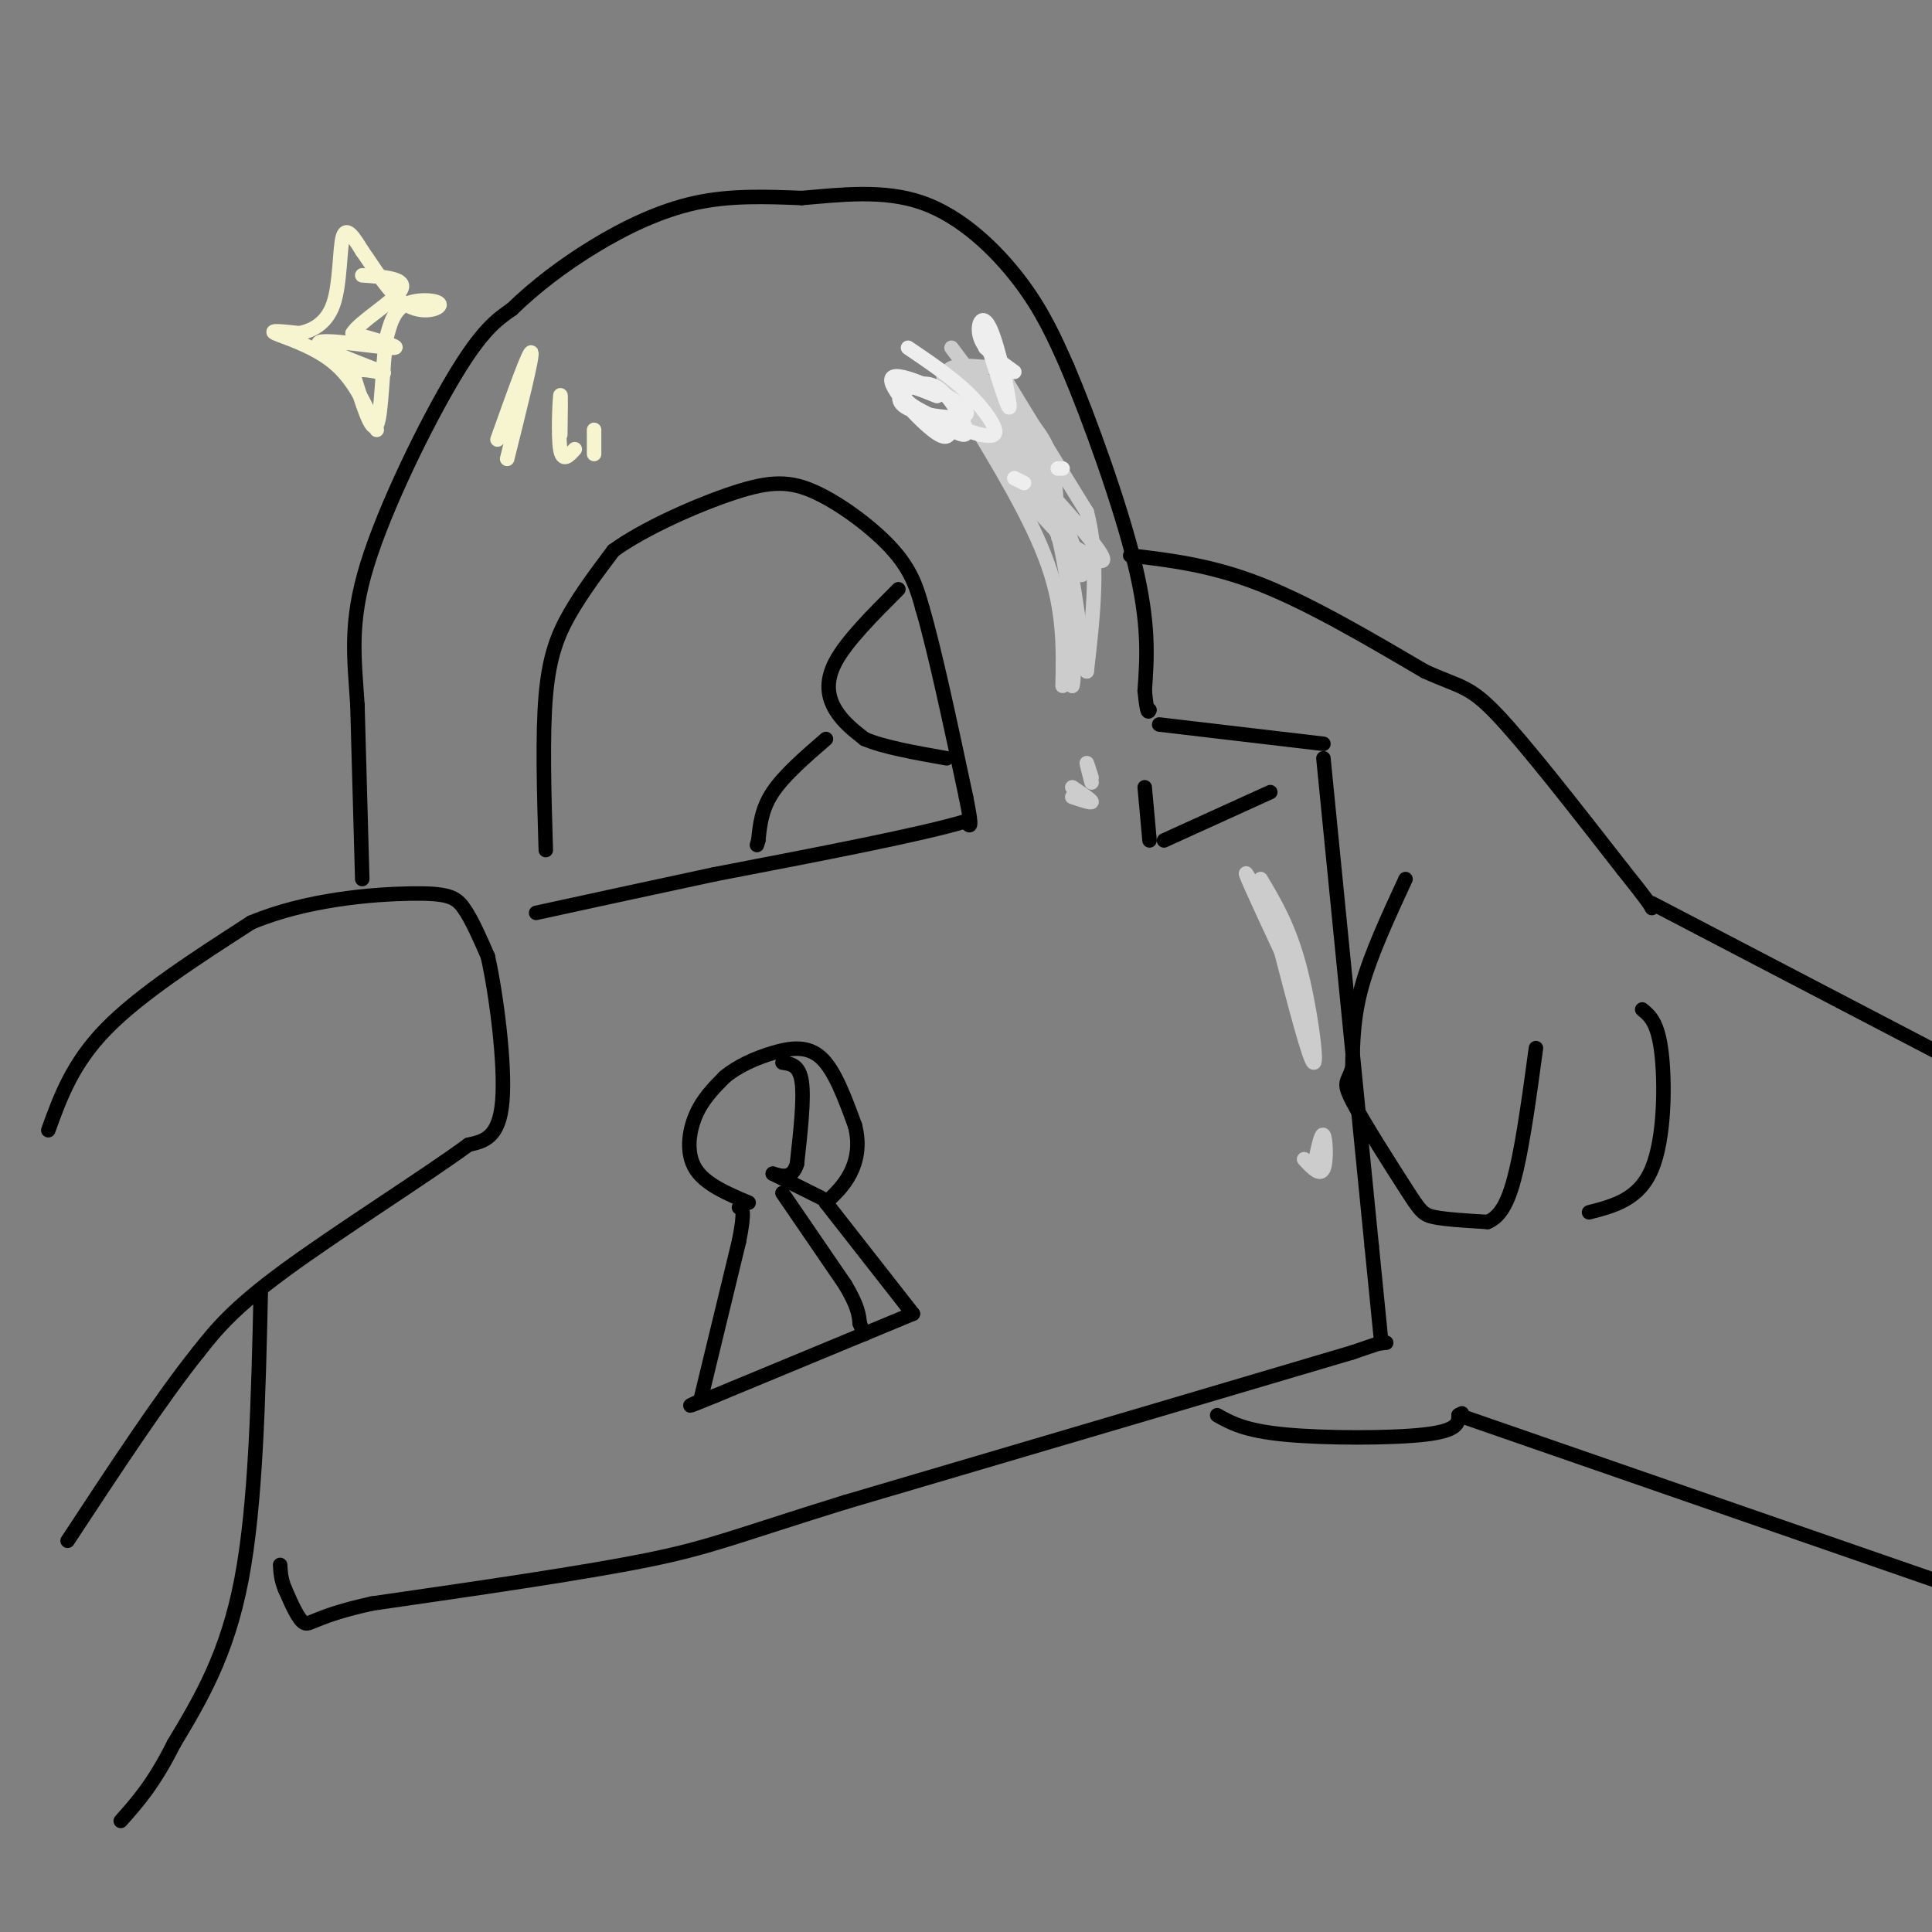 <svg viewBox='0 0 400 400' version='1.1' xmlns='http://www.w3.org/2000/svg' xmlns:xlink='http://www.w3.org/1999/xlink'><rect x="0" y="0" width="400" height="400" fill="#808080" stroke="none"/><g fill='none' stroke='#000000' stroke-width='3' stroke-linecap='round' stroke-linejoin='round'><path d='M10,234c2.500,-6.917 5.000,-13.833 12,-21c7.000,-7.167 18.500,-14.583 30,-22'/><path d='M52,191c11.512,-4.821 25.292,-5.875 33,-6c7.708,-0.125 9.345,0.679 11,3c1.655,2.321 3.327,6.161 5,10'/><path d='M101,198c1.756,7.822 3.644,22.378 3,30c-0.644,7.622 -3.822,8.311 -7,9'/><path d='M97,237c-8.733,6.422 -27.067,17.978 -38,26c-10.933,8.022 -14.467,12.511 -18,17'/><path d='M41,280c-7.500,9.333 -17.250,24.167 -27,39'/><path d='M54,267c-0.500,22.167 -1.000,44.333 -4,60c-3.000,15.667 -8.500,24.833 -14,34'/><path d='M36,361c-4.167,8.333 -7.583,12.167 -11,16'/><path d='M75,182c0.000,0.000 -1.000,-36.000 -1,-36'/><path d='M74,146c-0.631,-9.976 -1.708,-16.917 2,-29c3.708,-12.083 12.202,-29.310 18,-39c5.798,-9.690 8.899,-11.845 12,-14'/><path d='M106,64c4.714,-4.583 10.500,-9.042 17,-13c6.500,-3.958 13.714,-7.417 21,-9c7.286,-1.583 14.643,-1.292 22,-1'/><path d='M166,41c7.988,-0.667 16.958,-1.833 25,1c8.042,2.833 15.155,9.667 20,16c4.845,6.333 7.423,12.167 10,18'/><path d='M221,76c4.578,10.756 11.022,28.644 14,41c2.978,12.356 2.489,19.178 2,26'/><path d='M237,143c0.500,5.000 0.750,4.500 1,4'/><path d='M113,176c-0.356,-11.911 -0.711,-23.822 0,-32c0.711,-8.178 2.489,-12.622 5,-17c2.511,-4.378 5.756,-8.689 9,-13'/><path d='M127,114c6.260,-4.576 17.410,-9.515 25,-12c7.590,-2.485 11.620,-2.515 17,0c5.380,2.515 12.108,7.576 16,12c3.892,4.424 4.946,8.212 6,12'/><path d='M191,126c2.500,8.500 5.750,23.750 9,39'/><path d='M200,165c1.500,7.333 0.750,6.167 0,5'/><path d='M200,170c-8.667,2.667 -30.333,6.833 -52,11'/><path d='M148,181c-14.833,3.167 -25.917,5.583 -37,8'/><path d='M240,150c0.000,0.000 34.000,4.000 34,4'/><path d='M274,157c0.000,0.000 10.000,101.000 10,101'/><path d='M284,258c2.000,20.167 2.000,20.083 2,20'/><path d='M286,278c0.000,0.000 0.100,0.100 0.1,0.1'/><path d='M287,278c0.000,0.000 -1.000,0.000 -1,0'/><path d='M286,278c-1.167,0.333 -3.583,1.167 -6,2'/><path d='M280,280c-18.500,5.500 -61.750,18.250 -105,31'/><path d='M175,311c-22.911,7.089 -27.689,9.311 -41,12c-13.311,2.689 -35.156,5.844 -57,9'/><path d='M77,332c-11.800,2.600 -12.800,4.600 -14,4c-1.200,-0.600 -2.600,-3.800 -4,-7'/><path d='M59,329c-0.833,-2.000 -0.917,-3.500 -1,-5'/><path d='M263,164c0.000,0.000 -22.000,10.000 -22,10'/><path d='M237,163c0.000,0.000 1.000,11.000 1,11'/><path d='M155,249c-4.511,-1.911 -9.022,-3.822 -11,-7c-1.978,-3.178 -1.422,-7.622 0,-11c1.422,-3.378 3.711,-5.689 6,-8'/><path d='M150,223c2.679,-2.262 6.375,-3.917 10,-5c3.625,-1.083 7.179,-1.595 10,1c2.821,2.595 4.911,8.298 7,14'/><path d='M177,233c1.089,4.133 0.311,7.467 -1,10c-1.311,2.533 -3.156,4.267 -5,6'/><path d='M171,249c0.000,0.000 18.000,23.000 18,23'/><path d='M189,272c0.000,0.000 -41.000,17.000 -41,17'/><path d='M148,289c-7.333,3.000 -5.167,2.000 -3,1'/><path d='M145,290c0.000,0.000 8.000,-33.000 8,-33'/><path d='M153,257c1.333,-6.667 0.667,-6.833 0,-7'/><path d='M162,220c1.750,0.250 3.500,0.500 4,4c0.500,3.500 -0.250,10.250 -1,17'/><path d='M165,241c-1.000,3.167 -3.000,2.583 -5,2'/><path d='M160,243c0.000,0.000 10.000,5.000 10,5'/><path d='M162,247c0.000,0.000 13.000,19.000 13,19'/><path d='M175,266c2.667,4.500 2.833,6.250 3,8'/><path d='M178,274c0.667,1.667 0.833,1.833 1,2'/><path d='M179,276c0.167,0.333 0.083,0.167 0,0'/><path d='M234,115c8.417,1.000 16.833,2.000 27,6c10.167,4.000 22.083,11.000 34,18'/><path d='M295,139c7.467,3.378 9.133,2.822 15,9c5.867,6.178 15.933,19.089 26,32'/><path d='M336,180c5.333,6.667 5.667,7.333 6,8'/><path d='M186,122c-5.356,5.356 -10.711,10.711 -13,15c-2.289,4.289 -1.511,7.511 0,10c1.511,2.489 3.756,4.244 6,6'/><path d='M179,153c3.833,1.667 10.417,2.833 17,4'/><path d='M171,153c-4.333,3.750 -8.667,7.500 -11,11c-2.333,3.500 -2.667,6.750 -3,10'/><path d='M157,174c-0.500,1.667 -0.250,0.833 0,0'/><path d='M291,182c-3.583,7.750 -7.167,15.500 -9,22c-1.833,6.500 -1.917,11.750 -2,17'/><path d='M280,221c-0.915,3.217 -2.204,2.759 0,7c2.204,4.241 7.901,13.180 11,18c3.099,4.820 3.600,5.520 6,6c2.400,0.480 6.700,0.740 11,1'/><path d='M308,253c2.867,-1.178 4.533,-4.622 6,-11c1.467,-6.378 2.733,-15.689 4,-25'/><path d='M329,251c5.178,-1.333 10.356,-2.667 13,-9c2.644,-6.333 2.756,-17.667 2,-24c-0.756,-6.333 -2.378,-7.667 -4,-9'/><path d='M342,187c0.000,0.000 69.000,36.000 69,36'/><path d='M252,293c2.844,1.600 5.689,3.200 14,4c8.311,0.800 22.089,0.800 29,0c6.911,-0.800 6.956,-2.400 7,-4'/><path d='M302,293c1.167,-0.667 0.583,-0.333 0,0'/><path d='M302,293c0.000,0.000 101.000,35.000 101,35'/></g>
<g fill='none' stroke='#CCCCCC' stroke-width='3' stroke-linecap='round' stroke-linejoin='round'><path d='M197,72c8.417,11.167 16.833,22.333 21,34c4.167,11.667 4.083,23.833 4,36'/><path d='M222,142c0.711,-0.844 0.489,-20.956 -4,-35c-4.489,-14.044 -13.244,-22.022 -22,-30'/><path d='M196,77c4.667,2.583 9.333,5.167 13,10c3.667,4.833 6.333,11.917 9,19'/><path d='M226,162c-0.500,-1.917 -1.000,-3.833 -1,-4c0.000,-0.167 0.500,1.417 1,3'/><path d='M220,142c0.167,-7.750 0.333,-15.500 -3,-25c-3.333,-9.500 -10.167,-20.750 -17,-32'/><path d='M200,85c-4.512,-7.405 -7.292,-9.917 -1,-3c6.292,6.917 21.655,23.262 27,30c5.345,6.738 0.673,3.869 -4,1'/><path d='M222,113c-2.833,-2.167 -7.917,-8.083 -13,-14'/><path d='M261,182c2.889,4.844 5.778,9.689 8,18c2.222,8.311 3.778,20.089 3,20c-0.778,-0.089 -3.889,-12.044 -7,-24'/><path d='M265,196c-3.133,-8.133 -7.467,-16.467 -7,-15c0.467,1.467 5.733,12.733 11,24'/><path d='M272,242c0.756,-3.778 1.511,-7.556 2,-7c0.489,0.556 0.711,5.444 0,7c-0.711,1.556 -2.356,-0.222 -4,-2'/><path d='M222,163c2.000,1.333 4.000,2.667 4,3c0.000,0.333 -2.000,-0.333 -4,-1'/><path d='M217,99c3.667,9.667 7.333,19.333 7,20c-0.333,0.667 -4.667,-7.667 -9,-16'/><path d='M215,103c-4.667,-6.667 -11.833,-15.333 -19,-24'/><path d='M196,79c-1.238,-4.321 5.167,-3.125 8,-3c2.833,0.125 2.095,-0.821 5,4c2.905,4.821 9.452,15.411 16,26'/><path d='M225,106c2.667,9.833 1.333,21.417 0,33'/><path d='M225,139c-0.800,-2.022 -2.800,-23.578 -7,-37c-4.200,-13.422 -10.600,-18.711 -17,-24'/><path d='M201,78c-0.488,-2.405 6.792,3.583 11,8c4.208,4.417 5.345,7.262 6,11c0.655,3.738 0.827,8.369 1,13'/><path d='M219,110c0.167,2.167 0.083,1.083 0,0'/></g>
<g fill='none' stroke='#EEEEEE' stroke-width='3' stroke-linecap='round' stroke-linejoin='round'><path d='M188,72c4.333,2.933 8.667,5.867 12,9c3.333,3.133 5.667,6.467 6,8c0.333,1.533 -1.333,1.267 -3,1'/><path d='M203,90c-3.562,-0.979 -10.965,-3.928 -14,-6c-3.035,-2.072 -1.700,-3.267 0,-4c1.700,-0.733 3.765,-1.005 6,1c2.235,2.005 4.638,6.287 5,8c0.362,1.713 -1.319,0.856 -3,0'/><path d='M197,89c-0.596,0.777 -0.585,2.719 -4,0c-3.415,-2.719 -10.256,-10.100 -8,-11c2.256,-0.900 13.607,4.681 15,7c1.393,2.319 -7.174,1.377 -11,0c-3.826,-1.377 -2.913,-3.188 -2,-5'/><path d='M187,80c0.833,-0.500 3.917,0.750 7,2'/><path d='M210,77c-3.042,-2.190 -6.083,-4.381 -7,-7c-0.917,-2.619 0.292,-5.667 2,-2c1.708,3.667 3.917,14.048 4,16c0.083,1.952 -1.958,-4.524 -4,-11'/><path d='M205,73c-0.833,-2.000 -0.917,-1.500 -1,-1'/><path d='M210,99c0.000,0.000 2.000,1.000 2,1'/><path d='M219,97c0.000,0.000 1.000,0.000 1,0'/></g>
<g fill='none' stroke='#F7F5D0' stroke-width='3' stroke-linecap='round' stroke-linejoin='round'><path d='M105,95c2.667,-10.667 5.333,-21.333 5,-22c-0.333,-0.667 -3.667,8.667 -7,18'/><path d='M119,93c-1.267,1.400 -2.533,2.800 -3,0c-0.467,-2.800 -0.133,-9.800 0,-11c0.133,-1.200 0.067,3.400 0,8'/><path d='M123,89c0.000,0.000 0.000,5.000 0,5'/><path d='M78,89c-2.356,-5.244 -4.711,-10.489 -9,-14c-4.289,-3.511 -10.511,-5.289 -12,-6c-1.489,-0.711 1.756,-0.356 5,0'/><path d='M62,69c2.286,-0.488 5.500,-1.708 7,-6c1.500,-4.292 1.286,-11.655 2,-14c0.714,-2.345 2.357,0.327 4,3'/><path d='M75,52c2.134,2.933 5.469,8.766 9,11c3.531,2.234 7.258,0.871 7,0c-0.258,-0.871 -4.502,-1.249 -7,0c-2.498,1.249 -3.249,4.124 -4,7'/><path d='M80,70c-0.844,5.578 -0.956,16.022 -2,18c-1.044,1.978 -3.022,-4.511 -5,-11'/><path d='M73,77c1.638,-1.313 8.233,0.906 6,0c-2.233,-0.906 -13.293,-4.936 -13,-6c0.293,-1.064 11.941,0.839 15,1c3.059,0.161 -2.470,-1.419 -8,-3'/><path d='M73,69c1.333,-2.333 8.667,-6.667 10,-9c1.333,-2.333 -3.333,-2.667 -8,-3'/></g>
</svg>